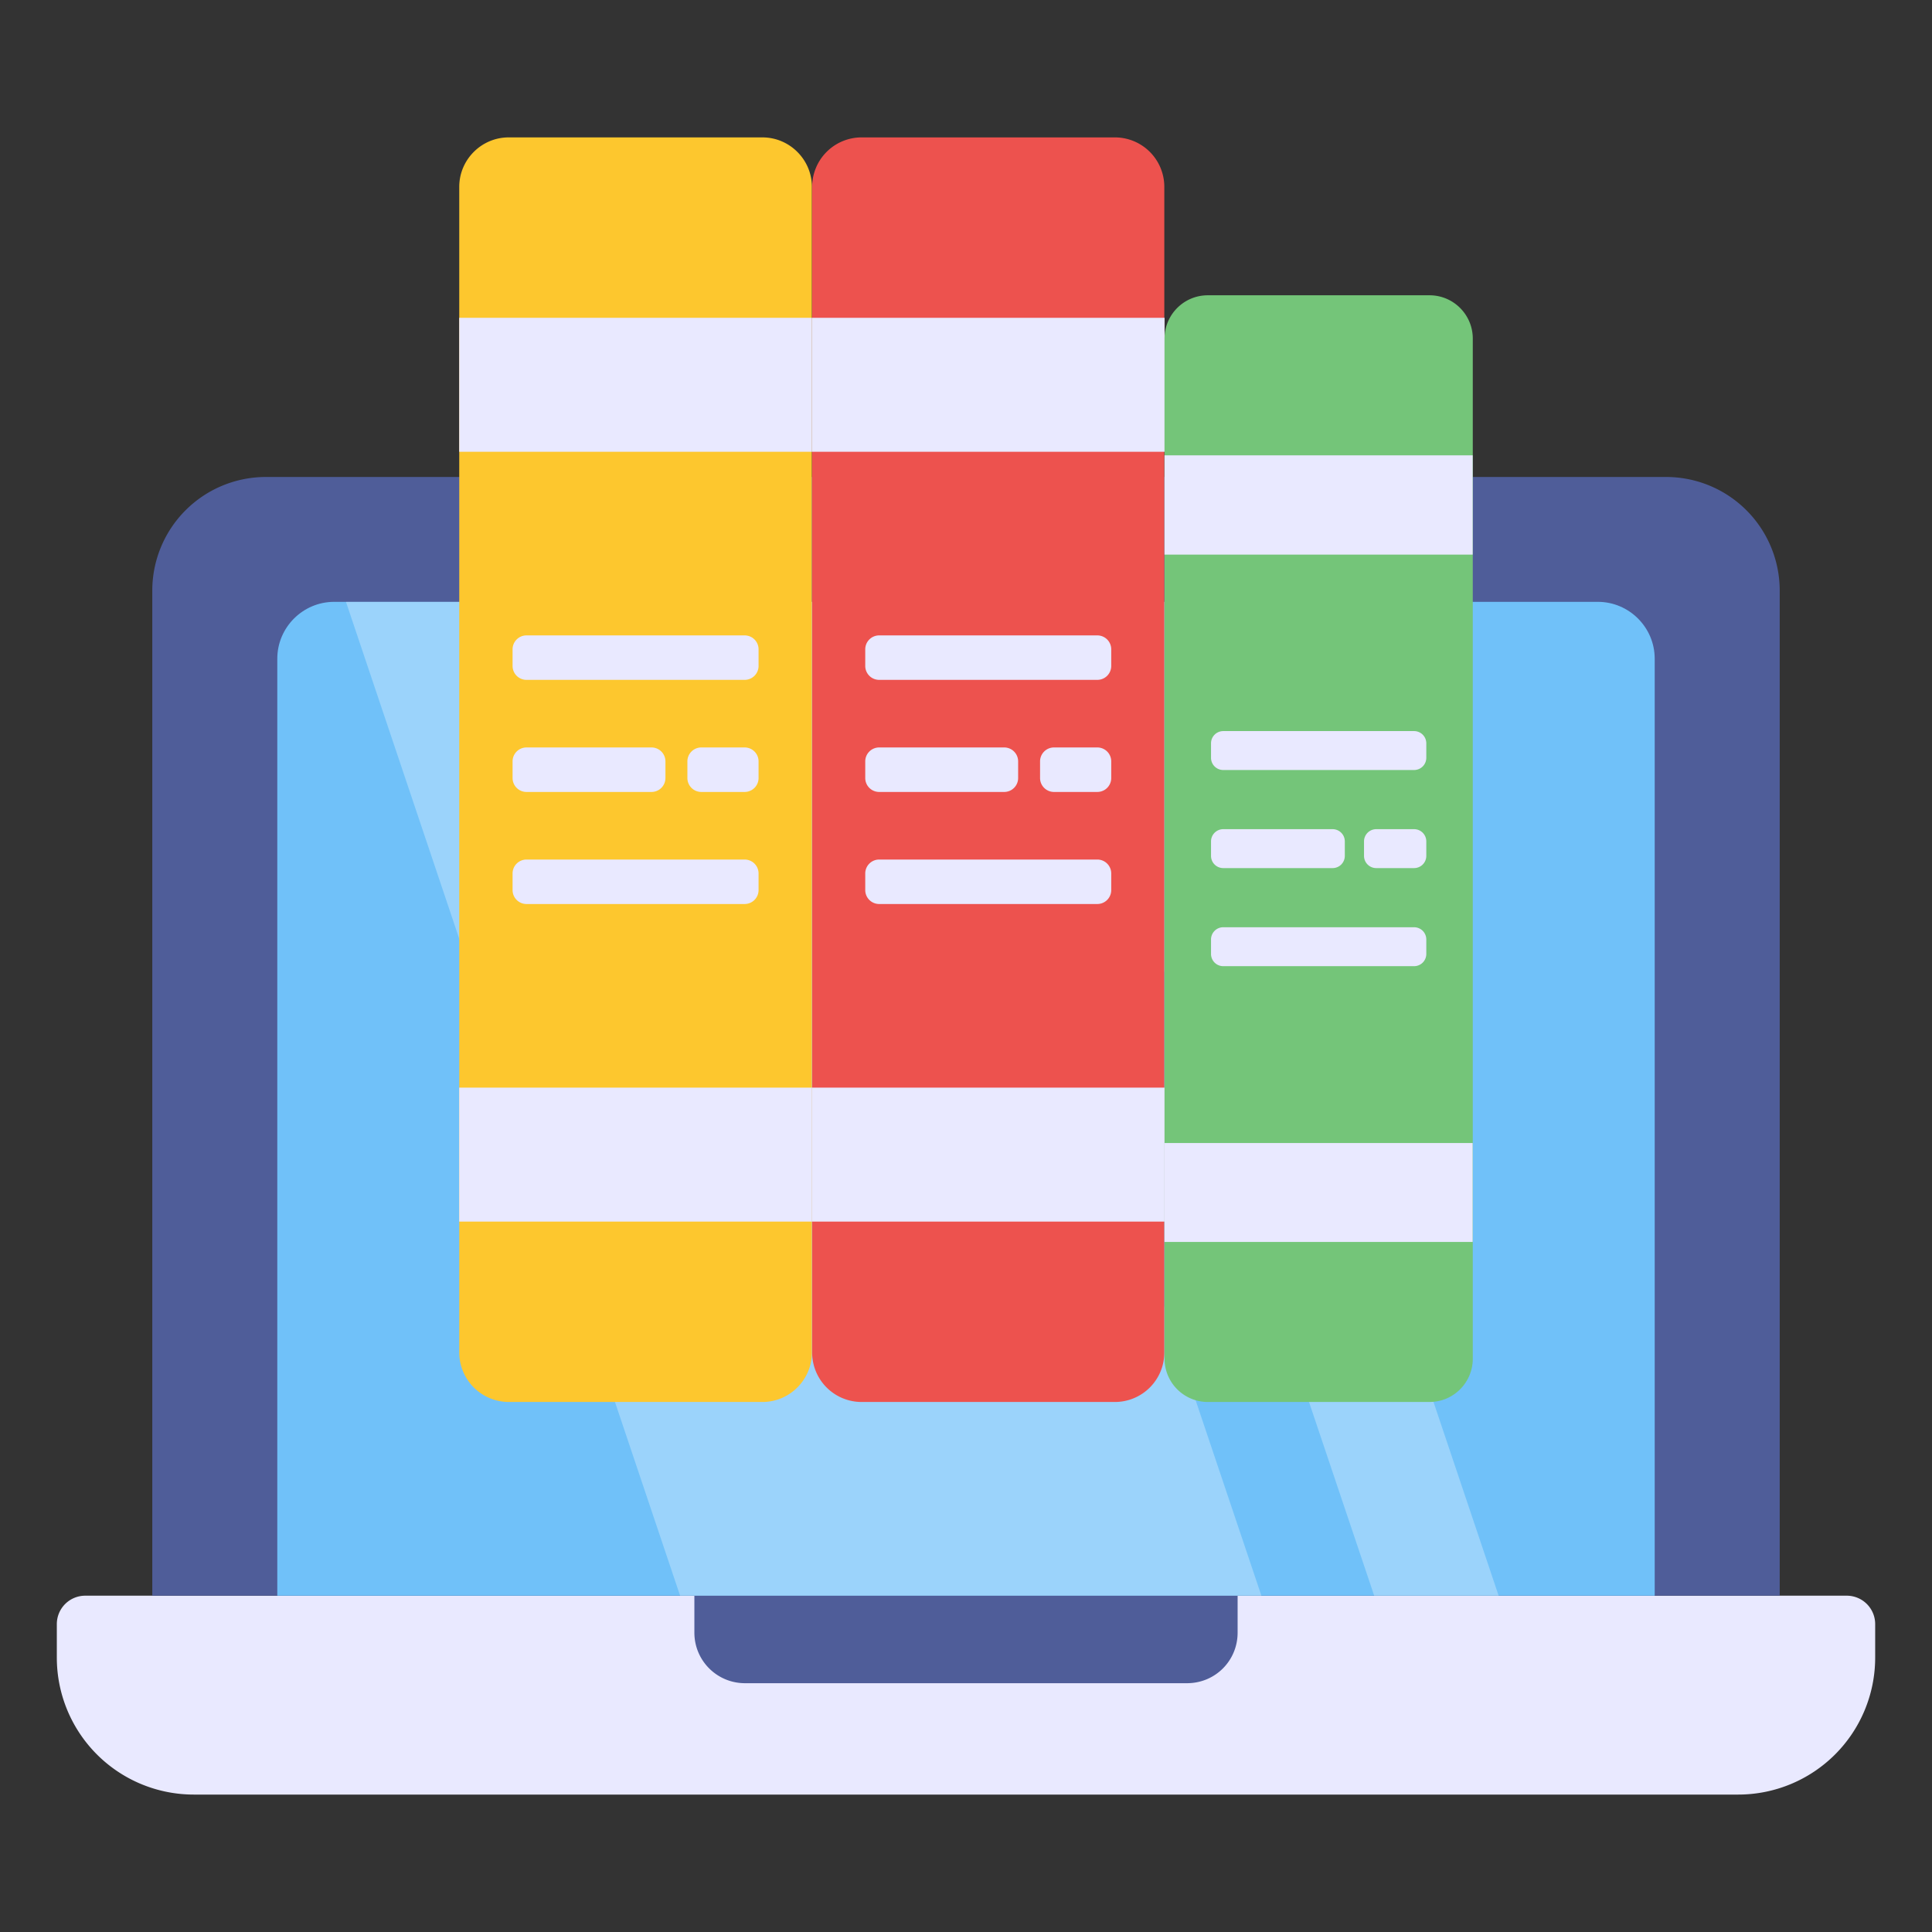<svg xmlns="http://www.w3.org/2000/svg" version="1.1" xmlns:xlink="http://www.w3.org/1999/xlink" width="512" height="512" x="0" y="0" viewBox="0 0 68 68" style="enable-background:new 0 0 512 512" xml:space="preserve" class=""><rect x="0" y="0" width="68" height="68" fill="#333333" stroke="none"/><g><path fill="#e9e9ff" d="M66 57.163v1.18a4.82 4.82 0 0 1-4.82 4.82H6.82A4.82 4.82 0 0 1 2 58.343v-1.18a1 1 0 0 1 1-1h62a1 1 0 0 1 1 1z" opacity="1" data-original="#e9e9ff"></path><path fill="#4f5d99" d="M43.56 56.163v1.3c0 .99-.79 1.78-1.78 1.78H26.22c-.98 0-1.78-.79-1.78-1.78v-1.3zM62.64 20.788v35.375H5.36V20.788a4 4 0 0 1 4-4h49.28a4 4 0 0 1 4 4z" opacity="1" data-original="#4f5d99"></path><path fill="#70c1f9" d="M58.24 23.183v32.98H9.76v-32.98c0-1.1.9-2 2-2h44.48c1.1 0 2 .9 2 2z" opacity="1" data-original="#70c1f9"></path><g opacity=".3"><path fill="#ffffff" d="M44.397 56.163h-20.46l-11.76-34.98h20.45zM52.747 56.163h-4.38l-11.77-34.98h4.39z" opacity="1" data-original="#ffffff"></path></g><path fill="#fdc72e" d="M28.576 6.578v41.026c0 .958-.783 1.741-1.74 1.741h-8.932a1.746 1.746 0 0 1-1.74-1.74V6.577c0-.958.782-1.741 1.74-1.741h8.931c.958 0 1.741.783 1.741 1.74z" opacity="1" data-original="#fdc72e"></path><path fill="#e9e9ff" d="M16.163 11.186h12.413v4.715H16.163zM16.163 38.281h12.413v4.715H16.163z" opacity="1" data-original="#e9e9ff"></path><path fill="#ed524e" d="M40.98 6.578v41.026a1.74 1.74 0 0 1-1.74 1.741h-8.914a1.74 1.74 0 0 1-1.741-1.74V6.577a1.74 1.74 0 0 1 1.74-1.741h8.915a1.74 1.74 0 0 1 1.74 1.74z" opacity="1" data-original="#ed524e"></path><path fill="#e9e9ff" d="M28.576 11.186h12.413v4.715H28.576zM28.576 38.281h12.413v4.715H28.576z" opacity="1" data-original="#e9e9ff"></path><path fill="#74c579" d="M51.837 11.917v35.905c0 .838-.678 1.523-1.524 1.523h-7.801a1.523 1.523 0 0 1-1.524-1.523V11.917c0-.838.678-1.524 1.524-1.524h7.801c.846 0 1.524.686 1.524 1.524z" opacity="1" data-original="#74c579"></path><path fill="#e9e9ff" d="M40.986 16.027h10.847v3.493H40.986zM40.986 40.23h10.847v3.482H40.986zM26.699 22.86v.574a.49.49 0 0 1-.495.495h-7.668a.49.49 0 0 1-.495-.495v-.575a.49.49 0 0 1 .495-.495h7.668a.49.49 0 0 1 .495.495zM26.699 30.748v.575a.49.49 0 0 1-.495.495h-7.668a.49.49 0 0 1-.495-.495v-.575a.49.49 0 0 1 .495-.495h7.668a.49.49 0 0 1 .495.495zM26.699 26.804v.574a.49.49 0 0 1-.495.496h-1.515a.49.49 0 0 1-.495-.496v-.574a.49.49 0 0 1 .495-.496h1.515a.49.49 0 0 1 .495.496zM23.421 26.804v.574a.49.49 0 0 1-.495.496h-4.39a.49.49 0 0 1-.495-.496v-.574a.49.49 0 0 1 .495-.496h4.39a.49.49 0 0 1 .495.496zM39.112 22.86v.574a.49.49 0 0 1-.495.495h-7.668a.49.49 0 0 1-.495-.495v-.575a.49.49 0 0 1 .495-.495h7.668a.49.49 0 0 1 .495.495zM39.112 30.748v.575a.49.49 0 0 1-.495.495h-7.668a.49.49 0 0 1-.495-.495v-.575a.49.49 0 0 1 .495-.495h7.668a.49.49 0 0 1 .495.495zM39.112 26.804v.574a.49.49 0 0 1-.495.496h-1.514a.49.49 0 0 1-.496-.496v-.574a.49.49 0 0 1 .496-.496h1.514a.49.49 0 0 1 .495.496zM35.835 26.804v.574a.49.49 0 0 1-.496.496h-4.39a.49.49 0 0 1-.495-.496v-.574a.49.49 0 0 1 .495-.496h4.39a.49.49 0 0 1 .496.496zM50.201 26.166v.503a.43.43 0 0 1-.433.433h-6.71a.43.43 0 0 1-.434-.433v-.503a.43.43 0 0 1 .433-.434h6.71a.43.43 0 0 1 .434.434zM50.201 33.07v.503a.43.43 0 0 1-.433.433h-6.71a.43.43 0 0 1-.434-.433v-.503a.43.43 0 0 1 .433-.434h6.71a.43.43 0 0 1 .434.434zM50.201 29.618v.503a.43.43 0 0 1-.433.433h-1.325a.43.43 0 0 1-.434-.433v-.503a.43.43 0 0 1 .434-.434h1.325a.43.43 0 0 1 .433.434zM47.333 29.618v.503a.43.43 0 0 1-.433.433h-3.843a.43.43 0 0 1-.433-.433v-.503a.43.43 0 0 1 .433-.434H46.9a.43.43 0 0 1 .433.434z" opacity="1" data-original="#e9e9ff"></path></g></svg>